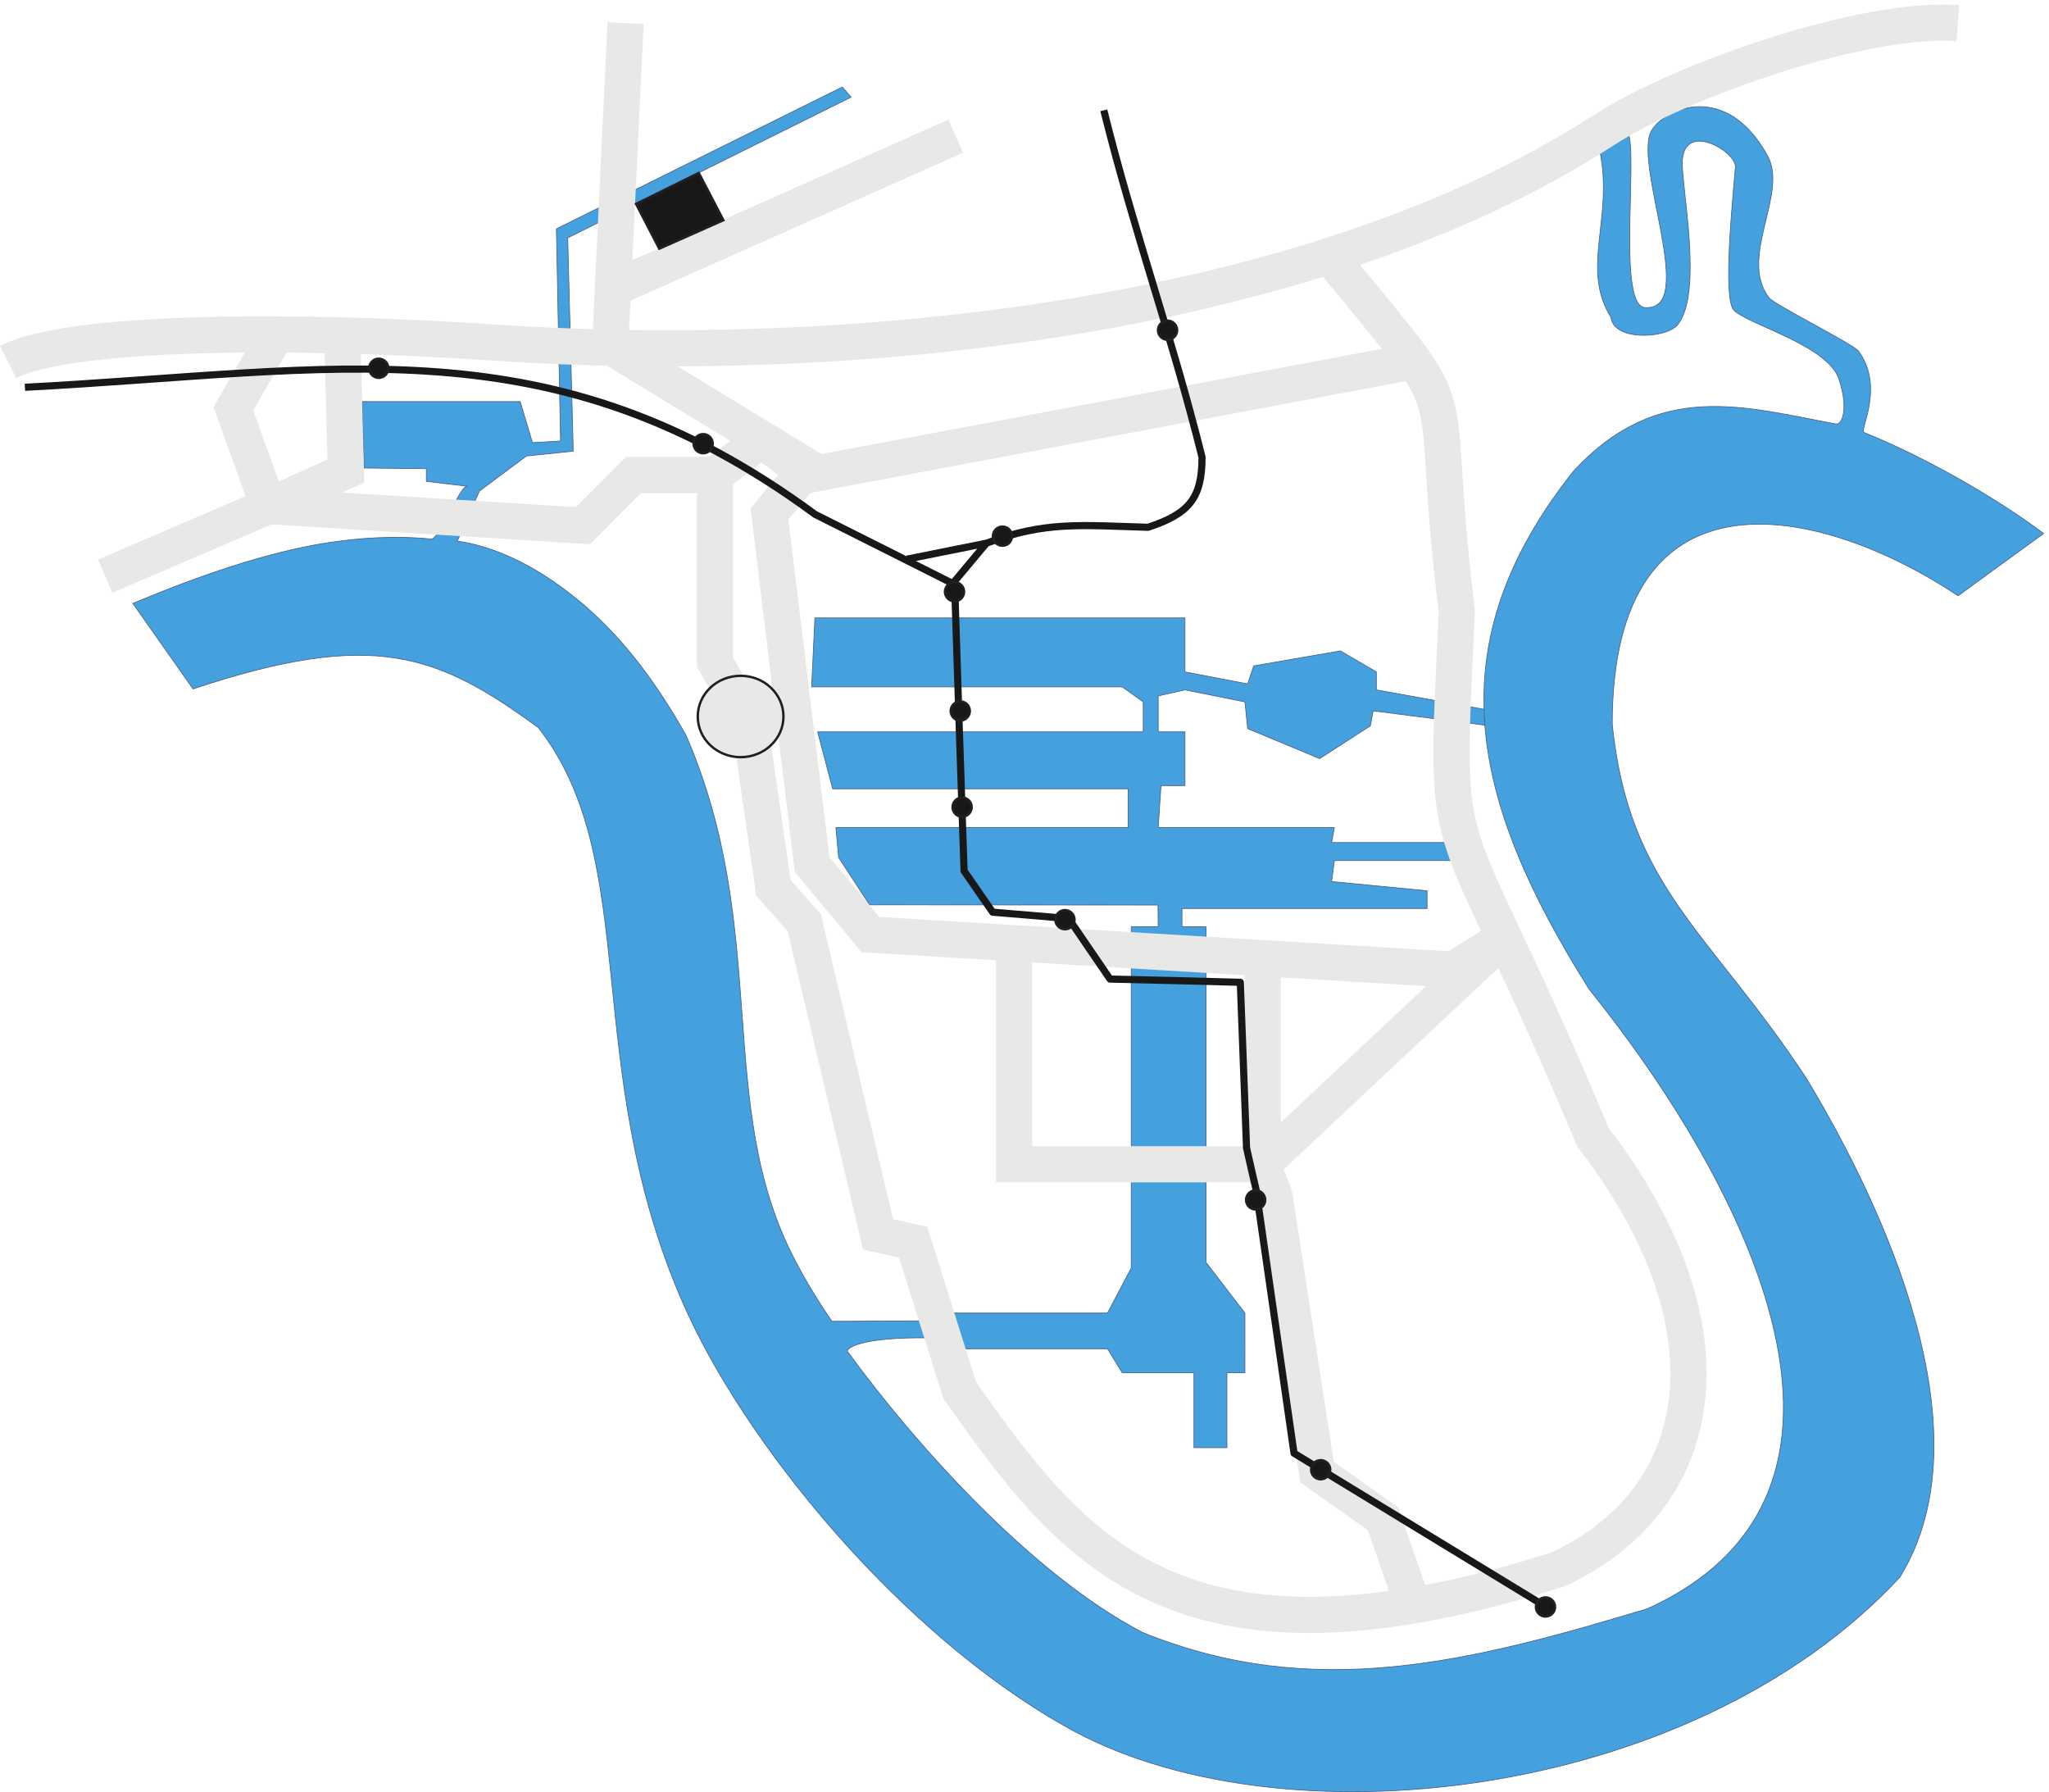 <svg xmlns="http://www.w3.org/2000/svg" xml:space="preserve" width="850.955" height="744.099"><path d="M3004.2 1495.88h485.28l74.16 140.4v1065.6h84.24l-.72 67.68-900.72.72-96.48 147.6-8.64 93.6h912.96v120.96h-923.04l-46.8 177.84h1016.64v93.6l-65.52 46.8h-969.84l10.08 215.28h1155.6v-168.48l195.84-37.44 18.72 56.16 270.72 46.8 112.32-65.52v-56.16l336.24-60.48 2.88-49.68-349.2 44.64-8.64-46.8-158.4-102.24-224.64 93.6-8.64 83.52-187.2 37.44-83.52-18.72v-112.32h83.52v-167.76h-74.88l-8.64-131.04h550.08l-8.64-46.8h372.96v-56.16h-364.32l-8.64-65.52 298.08-28.8v-55.44h-765.36v-56.88h74.88v-1047.6l121.68-158.4V1309.4h-56.16v-234h-102.96v234h-223.92l-46.08 74.88H3022.2ZM1821.24 4186.52l-17.28 666 884.88 439.2-27.36 31.68-892.8-442.8 12.96-662.4-87.84-5.04-38.16 128.16h-493.92l6.48-207.36 194.4-2.16v-39.6l127.44-15.12c-23.04 2.16-87.12-167.04-112.32-164.88-108 10.8-223.2 5.04-341.28-14.4-180.721-30.96-377.999-97.92-590.401-186.48 62.641-88.56 125.281-177.84 187.922-267.12 564.479 187.92 763.199 109.44 1078.559-120.96 326.16-417.6 129.6-1055.52 448.56-1789.92 190.8-441.36 680.4-1036.8 1195.2-1326.961C4011.48-170.199 5308.2-34.84 5963.4 670.762c278.64 449.998-48.96 1155.598-290.88 1556.638-303.84 462.24-554.4 594.72-606.96 1106.64 0 833.04 655.2 684 1080 401.04 88.56 64.8 177.84 129.6 267.12 194.4-157.68 118.08-378.72 241.92-560.88 315.36-15.84 6.48 65.52 140.4-17.28 254.16-15.84 21.6-264.24 145.44-279.36 166.32-96.48 126.72 60.48 324.72-4.32 442.8-129.6 236.16-323.28 148.32-362.88 78.48-58.32-102.96 147.6-567.36-21.6-551.52-92.16 8.64-8.64 561.6-61.2 551.52-35.28-7.2-51.12-26.64-78.48-61.2 43.92-215.28-61.2-367.92 35.28-521.28 7.2-72.72 164.16-66.96 205.2-25.92 85.68 96.48 12.24 442.08 17.28 516.24 8.64 123.12 169.92 25.92 165.6-21.6-9.36-110.88-39.6-411.12-4.32-446.4 45.36-45.36 293.04-109.44 327.6-214.56 31.68-95.04 9.36-143.28-8.64-140.4-284.4 51.84-554.4 140.4-820.08-147.6-429.12-540-326.16-1021.68 48.96-1617.12C5490.36 1889 5974.2 935.719 5175.72 572.84c-549.36-165.602-1041.12-292.32-1576.8-74.16-351.36 182.16-722.16 602.64-921.6 877.68-3.6 7.2 34.56 46.08 262.8 41.76l-23.76 53.28-287.28-1.44c-41.76 60.48-82.08 126-118.08 195.84-249.84 482.4-72.72 1021.68-336.96 1632.24-92.16 164.88-191.52 293.04-296.64 388.08-118.08 106.56-264.96 198-418.32 219.6l69.12 156.24 146.88 109.44 146.16 15.12" style="fill:#45a0de;fill-opacity:1;fill-rule:evenodd;stroke:none" transform="matrix(.133 0 0 -.133 -4.156 744.145)"/><path d="M3004.2 1495.88h485.28l74.16 140.4v1065.6h84.24l-.72 67.68-900.72.72-96.48 147.6-8.64 93.6h912.96v120.96h-923.04l-46.8 177.84h1016.64v93.6l-65.52 46.8h-969.84l10.08 215.28h1155.6v-168.48l195.84-37.44 18.72 56.16 270.72 46.8 112.32-65.52v-56.16l336.24-60.48 2.88-49.68-349.2 44.64-8.64-46.8-158.4-102.24-224.64 93.6-8.64 83.52-187.2 37.44-83.52-18.72v-112.32h83.52v-167.76h-74.88l-8.64-131.04h550.08l-8.64-46.8h372.96v-56.16h-364.32l-8.64-65.52 298.08-28.8v-55.44h-765.36v-56.88h74.88v-1047.6l121.68-158.4V1309.4h-56.16v-234h-102.96v234h-223.92l-46.08 74.88H3022.2ZM1821.24 4186.52l-17.28 666 884.88 439.2-27.36 31.68-892.8-442.8 12.96-662.4-87.84-5.04-38.16 128.16h-493.92l6.48-207.36 194.4-2.16v-39.6l127.44-15.12c-23.04 2.16-87.12-167.04-112.32-164.88-108 10.8-223.2 5.04-341.28-14.4-180.721-30.96-377.999-97.92-590.401-186.48 62.641-88.56 125.281-177.84 187.922-267.12 564.479 187.92 763.199 109.44 1078.559-120.96 326.16-417.6 129.6-1055.52 448.56-1789.92 190.8-441.36 680.4-1036.8 1195.2-1326.961C4011.48-170.199 5308.2-34.84 5963.4 670.762c278.64 449.998-48.96 1155.598-290.88 1556.638-303.84 462.24-554.4 594.72-606.96 1106.64 0 833.04 655.2 684 1080 401.04 88.56 64.8 177.84 129.6 267.12 194.4-157.68 118.08-378.72 241.92-560.88 315.36-15.84 6.48 65.52 140.4-17.28 254.16-15.84 21.6-264.24 145.44-279.36 166.32-96.48 126.72 60.48 324.72-4.32 442.8-129.6 236.16-323.28 148.32-362.88 78.48-58.32-102.96 147.6-567.36-21.6-551.52-92.16 8.64-8.64 561.6-61.2 551.52-35.28-7.2-51.12-26.64-78.48-61.2 43.92-215.28-61.2-367.92 35.28-521.28 7.2-72.72 164.16-66.96 205.2-25.92 85.68 96.48 12.24 442.08 17.28 516.24 8.64 123.12 169.92 25.92 165.6-21.6-9.36-110.88-39.6-411.12-4.32-446.4 45.36-45.36 293.04-109.44 327.6-214.56 31.68-95.04 9.36-143.28-8.64-140.4-284.4 51.84-554.4 140.4-820.08-147.6-429.12-540-326.16-1021.68 48.96-1617.12C5490.36 1889 5974.2 935.719 5175.72 572.84c-549.36-165.602-1041.12-292.32-1576.8-74.16-351.36 182.16-722.16 602.64-921.6 877.68-3.6 7.2 34.56 46.08 262.8 41.76l-23.76 53.28-287.28-1.44c-41.76 60.48-82.08 126-118.08 195.84-249.84 482.4-72.72 1021.68-336.96 1632.24-92.16 164.88-191.52 293.04-296.64 388.08-118.08 106.56-264.96 198-418.32 219.6l69.12 156.24 146.88 109.44z" style="fill:none;stroke:#485e8a;stroke-width:2.16;stroke-linecap:butt;stroke-linejoin:round;stroke-miterlimit:10;stroke-dasharray:none;stroke-opacity:1" transform="matrix(.133 0 0 -.133 -4.156 744.145)"/><path d="M56.52 4465.16c193.679 97.2 872.64 103.68 1516.32 60.48 1079.28-72.72 2534.4 60.49 3465.36 662.4 246.96 159.84 817.92 356.41 1106.64 334.8M359.641 3796.28l509.757 218.88 241.922 109.44-11.52 425.53m-206.64 0L759.961 4319l109.437-303.84 982.082-61.2 157.68 158.4h254.88v-583.92l108.72-194.4 73.44-510.48 96.48-109.44 230.4-972.72 109.44-24.48 145.44-462.24c352.08-498.239 678.96-936 1867.68-559.438C5368.68 914.121 5463 1450.52 5005.08 2045.24c-468 1119.6-465.12 767.52-424.8 1641.6-97.2 791.28 54 555.84-375.84 1082.16m-1940.4-656.64 145.44 109.44 145.44-109.44 1879.92 352.8m290.88-1800-157.68-97.2-1818.72 109.44-182.16 218.88-133.2 1094.4 120.96 146.16-618.48 376.56 48.24 1009.44m-36-827.27 1067.04 474.47m182.16-2517.12v-692.64h776.16v644.4m751.68 60.48-751.68-704.88 36.72-97.92 133.2-863.278 205.92-145.441 97.2-280.078" style="fill:none;stroke:#e8e9e7;stroke-width:113.04;stroke-linecap:butt;stroke-linejoin:miter;stroke-miterlimit:10;stroke-dasharray:none;stroke-opacity:1" transform="matrix(.133 0 0 -.133 -4.156 744.145)"/><path d="M2343.85 3485.24c73.9 0 133.81-56.86 133.81-127.01s-59.9-127.02-133.8-127.02c-73.91 0-133.82 56.86-133.82 127.01 0 70.16 59.91 127.02 133.81 127.02" style="fill:#e8e9e7;fill-opacity:1;fill-rule:evenodd;stroke:none" transform="matrix(.133 0 0 -.133 -4.156 744.145)"/><path d="M2343.85 3485.24c73.9 0 133.81-56.86 133.81-127.01s-59.9-127.02-133.8-127.02c-73.91 0-133.82 56.86-133.82 127.01 0 70.16 59.91 127.02 133.81 127.02z" style="fill:none;stroke:#231f20;stroke-width:7.5;stroke-linecap:butt;stroke-linejoin:miter;stroke-miterlimit:10;stroke-dasharray:none;stroke-opacity:1" transform="matrix(.133 0 0 -.133 -4.156 744.145)"/><path d="M109.078 4385.96c975.602 51.12 1644.482 208.8 2467.442-396.72 144.72-72.72 290.16-145.44 435.6-218.88 9.36-298.08 19.44-596.16 29.52-894.24 29.52-42.48 59.04-85.68 89.28-128.88 79.2-6.48 158.4-12.96 237.6-20.16 42.48-62.64 85.68-125.28 128.88-188.64 135.36-2.88 270.72-6.48 406.8-10.08 6.48-172.08 12.96-344.16 19.44-516.96 9.36-42.48 19.44-85.68 29.52-128.88 39.6-274.32 79.2-549.36 118.8-824.4 260.64-159.12 522-318.241 783.36-477.358M3012.12 3780.44l99.36 118.8c182.88 69.84 299.52 55.44 504.72 49.68 128.16 42.48 168.48 90.72 168.48 218.88-95.76 383.76-210.96 698.4-306.72 1082.88M2863.8 3849.56c82.08 16.56 164.88 33.12 247.68 49.68" style="fill:none;stroke:#191818;stroke-width:22.32;stroke-linecap:butt;stroke-linejoin:round;stroke-miterlimit:10;stroke-dasharray:none;stroke-opacity:1" transform="matrix(.133 0 0 -.133 -4.156 744.145)"/><path d="m2017.38 4958.49 195.9 96.66 76.81-147.58-200.22-88.88-72.49 139.8" style="fill:#191818;fill-opacity:1;fill-rule:evenodd;stroke:none" transform="matrix(.133 0 0 -.133 -4.156 744.145)"/><path d="m2017.38 4958.49 195.9 96.66 76.81-147.58-200.22-88.88z" style="fill:none;stroke:#231f20;stroke-width:7.5;stroke-linecap:butt;stroke-linejoin:miter;stroke-miterlimit:10;stroke-dasharray:none;stroke-opacity:1" transform="matrix(.133 0 0 -.133 -4.156 744.145)"/><path d="M4857.12 608.121c16.5 0 29.88-13.379 29.88-29.883 0-16.5-13.38-29.879-29.88-29.879s-29.88 13.379-29.88 29.879c0 16.504 13.38 29.883 29.88 29.883" style="fill:#191818;fill-opacity:1;fill-rule:evenodd;stroke:none" transform="matrix(.133 0 0 -.133 -4.156 744.145)"/><path d="M4857.12 608.121c16.5 0 29.88-13.379 29.88-29.883 0-16.5-13.38-29.879-29.88-29.879s-29.88 13.379-29.88 29.879c0 16.504 13.38 29.883 29.88 29.883z" style="fill:none;stroke:#231f20;stroke-width:7.5;stroke-linecap:butt;stroke-linejoin:miter;stroke-miterlimit:10;stroke-dasharray:none;stroke-opacity:1" transform="matrix(.133 0 0 -.133 -4.156 744.145)"/><path d="M4155.12 1036.52c16.5 0 29.88-13.38 29.88-29.88 0-16.503-13.38-29.878-29.88-29.878s-29.88 13.375-29.88 29.878c0 16.5 13.38 29.88 29.88 29.88" style="fill:#191818;fill-opacity:1;fill-rule:evenodd;stroke:none" transform="matrix(.133 0 0 -.133 -4.156 744.145)"/><path d="M4155.12 1036.52c16.5 0 29.88-13.38 29.88-29.88 0-16.503-13.38-29.878-29.88-29.878s-29.88 13.375-29.88 29.878c0 16.5 13.38 29.88 29.88 29.88z" style="fill:none;stroke:#231f20;stroke-width:7.5;stroke-linecap:butt;stroke-linejoin:miter;stroke-miterlimit:10;stroke-dasharray:none;stroke-opacity:1" transform="matrix(.133 0 0 -.133 -4.156 744.145)"/><path d="M3952.08 1878.92c16.5 0 29.88-13.38 29.88-29.88s-13.38-29.88-29.88-29.88-29.88 13.38-29.88 29.88 13.38 29.88 29.88 29.88" style="fill:#191818;fill-opacity:1;fill-rule:evenodd;stroke:none" transform="matrix(.133 0 0 -.133 -4.156 744.145)"/><path d="M3952.08 1878.92c16.5 0 29.88-13.38 29.88-29.88s-13.38-29.88-29.88-29.88-29.88 13.38-29.88 29.88 13.38 29.88 29.88 29.88z" style="fill:none;stroke:#231f20;stroke-width:7.5;stroke-linecap:butt;stroke-linejoin:miter;stroke-miterlimit:10;stroke-dasharray:none;stroke-opacity:1" transform="matrix(.133 0 0 -.133 -4.156 744.145)"/><path d="M3035.52 3105.08c16.5 0 29.88-13.38 29.88-29.88s-13.38-29.88-29.88-29.88-29.88 13.38-29.88 29.88 13.38 29.88 29.88 29.88" style="fill:#191818;fill-opacity:1;fill-rule:evenodd;stroke:none" transform="matrix(.133 0 0 -.133 -4.156 744.145)"/><path d="M3035.52 3105.08c16.5 0 29.88-13.38 29.88-29.88s-13.38-29.88-29.88-29.88-29.88 13.38-29.88 29.88 13.38 29.88 29.88 29.88z" style="fill:none;stroke:#231f20;stroke-width:7.5;stroke-linecap:butt;stroke-linejoin:miter;stroke-miterlimit:10;stroke-dasharray:none;stroke-opacity:1" transform="matrix(.133 0 0 -.133 -4.156 744.145)"/><path d="M3029.76 3405.32c16.5 0 29.88-13.38 29.88-29.88s-13.38-29.88-29.88-29.88-29.88 13.38-29.88 29.88 13.38 29.88 29.88 29.88" style="fill:#191818;fill-opacity:1;fill-rule:evenodd;stroke:none" transform="matrix(.133 0 0 -.133 -4.156 744.145)"/><path d="M3029.76 3405.32c16.5 0 29.88-13.38 29.88-29.88s-13.38-29.88-29.88-29.88-29.88 13.38-29.88 29.88 13.38 29.88 29.88 29.88z" style="fill:none;stroke:#231f20;stroke-width:7.5;stroke-linecap:butt;stroke-linejoin:miter;stroke-miterlimit:10;stroke-dasharray:none;stroke-opacity:1" transform="matrix(.133 0 0 -.133 -4.156 744.145)"/><path d="M3011.76 3777.56c16.5 0 29.88-13.38 29.88-29.88s-13.38-29.88-29.88-29.88-29.88 13.38-29.88 29.88 13.38 29.88 29.88 29.88" style="fill:#191818;fill-opacity:1;fill-rule:evenodd;stroke:none" transform="matrix(.133 0 0 -.133 -4.156 744.145)"/><path d="M3011.76 3777.56c16.5 0 29.88-13.38 29.88-29.88s-13.38-29.88-29.88-29.88-29.88 13.38-29.88 29.88 13.38 29.88 29.88 29.88z" style="fill:none;stroke:#231f20;stroke-width:7.5;stroke-linecap:butt;stroke-linejoin:miter;stroke-miterlimit:10;stroke-dasharray:none;stroke-opacity:1" transform="matrix(.133 0 0 -.133 -4.156 744.145)"/><path d="M2226.96 4239.8c16.5 0 29.88-13.38 29.88-29.88s-13.38-29.88-29.88-29.88-29.88 13.38-29.88 29.88 13.38 29.88 29.88 29.88" style="fill:#191818;fill-opacity:1;fill-rule:evenodd;stroke:none" transform="matrix(.133 0 0 -.133 -4.156 744.145)"/><path d="M2226.96 4239.8c16.5 0 29.88-13.38 29.88-29.88s-13.38-29.88-29.88-29.88-29.88 13.38-29.88 29.88 13.38 29.88 29.88 29.88z" style="fill:none;stroke:#231f20;stroke-width:7.5;stroke-linecap:butt;stroke-linejoin:miter;stroke-miterlimit:10;stroke-dasharray:none;stroke-opacity:1" transform="matrix(.133 0 0 -.133 -4.156 744.145)"/><path d="M1213.92 4475.24c16.5 0 29.88-13.38 29.88-29.88s-13.38-29.88-29.88-29.88-29.88 13.38-29.88 29.88 13.38 29.88 29.88 29.88" style="fill:#191818;fill-opacity:1;fill-rule:evenodd;stroke:none" transform="matrix(.133 0 0 -.133 -4.156 744.145)"/><path d="M1213.92 4475.24c16.5 0 29.88-13.38 29.88-29.88s-13.38-29.88-29.88-29.88-29.88 13.38-29.88 29.88 13.38 29.88 29.88 29.88z" style="fill:none;stroke:#231f20;stroke-width:7.5;stroke-linecap:butt;stroke-linejoin:miter;stroke-miterlimit:10;stroke-dasharray:none;stroke-opacity:1" transform="matrix(.133 0 0 -.133 -4.156 744.145)"/><path d="M3161.52 3951.08c16.5 0 29.88-13.38 29.88-29.88s-13.38-29.88-29.88-29.88-29.88 13.38-29.88 29.88 13.38 29.88 29.88 29.88" style="fill:#191818;fill-opacity:1;fill-rule:evenodd;stroke:none" transform="matrix(.133 0 0 -.133 -4.156 744.145)"/><path d="M3161.52 3951.08c16.5 0 29.88-13.38 29.88-29.88s-13.38-29.88-29.88-29.88-29.88 13.38-29.88 29.88 13.38 29.88 29.88 29.88z" style="fill:none;stroke:#231f20;stroke-width:7.5;stroke-linecap:butt;stroke-linejoin:miter;stroke-miterlimit:10;stroke-dasharray:none;stroke-opacity:1" transform="matrix(.133 0 0 -.133 -4.156 744.145)"/><path d="M3677.04 4594.04c16.5 0 29.88-13.38 29.88-29.88s-13.38-29.88-29.88-29.88-29.88 13.38-29.88 29.88 13.38 29.88 29.88 29.88" style="fill:#191818;fill-opacity:1;fill-rule:evenodd;stroke:none" transform="matrix(.133 0 0 -.133 -4.156 744.145)"/><path d="M3677.04 4594.04c16.5 0 29.88-13.38 29.88-29.88s-13.38-29.88-29.88-29.88-29.88 13.38-29.88 29.88 13.38 29.88 29.88 29.88z" style="fill:none;stroke:#231f20;stroke-width:7.5;stroke-linecap:butt;stroke-linejoin:miter;stroke-miterlimit:10;stroke-dasharray:none;stroke-opacity:1" transform="matrix(.133 0 0 -.133 -4.156 744.145)"/><path d="M3356.64 2753.72c16.5 0 29.88-13.38 29.88-29.88s-13.38-29.88-29.88-29.88-29.88 13.38-29.88 29.88 13.38 29.88 29.88 29.88" style="fill:#191818;fill-opacity:1;fill-rule:evenodd;stroke:none" transform="matrix(.133 0 0 -.133 -4.156 744.145)"/><path d="M3356.64 2753.72c16.5 0 29.88-13.38 29.88-29.88s-13.38-29.88-29.88-29.88-29.88 13.38-29.88 29.88 13.38 29.88 29.88 29.88z" style="fill:none;stroke:#231f20;stroke-width:7.5;stroke-linecap:butt;stroke-linejoin:miter;stroke-miterlimit:10;stroke-dasharray:none;stroke-opacity:1" transform="matrix(.133 0 0 -.133 -4.156 744.145)"/></svg>
